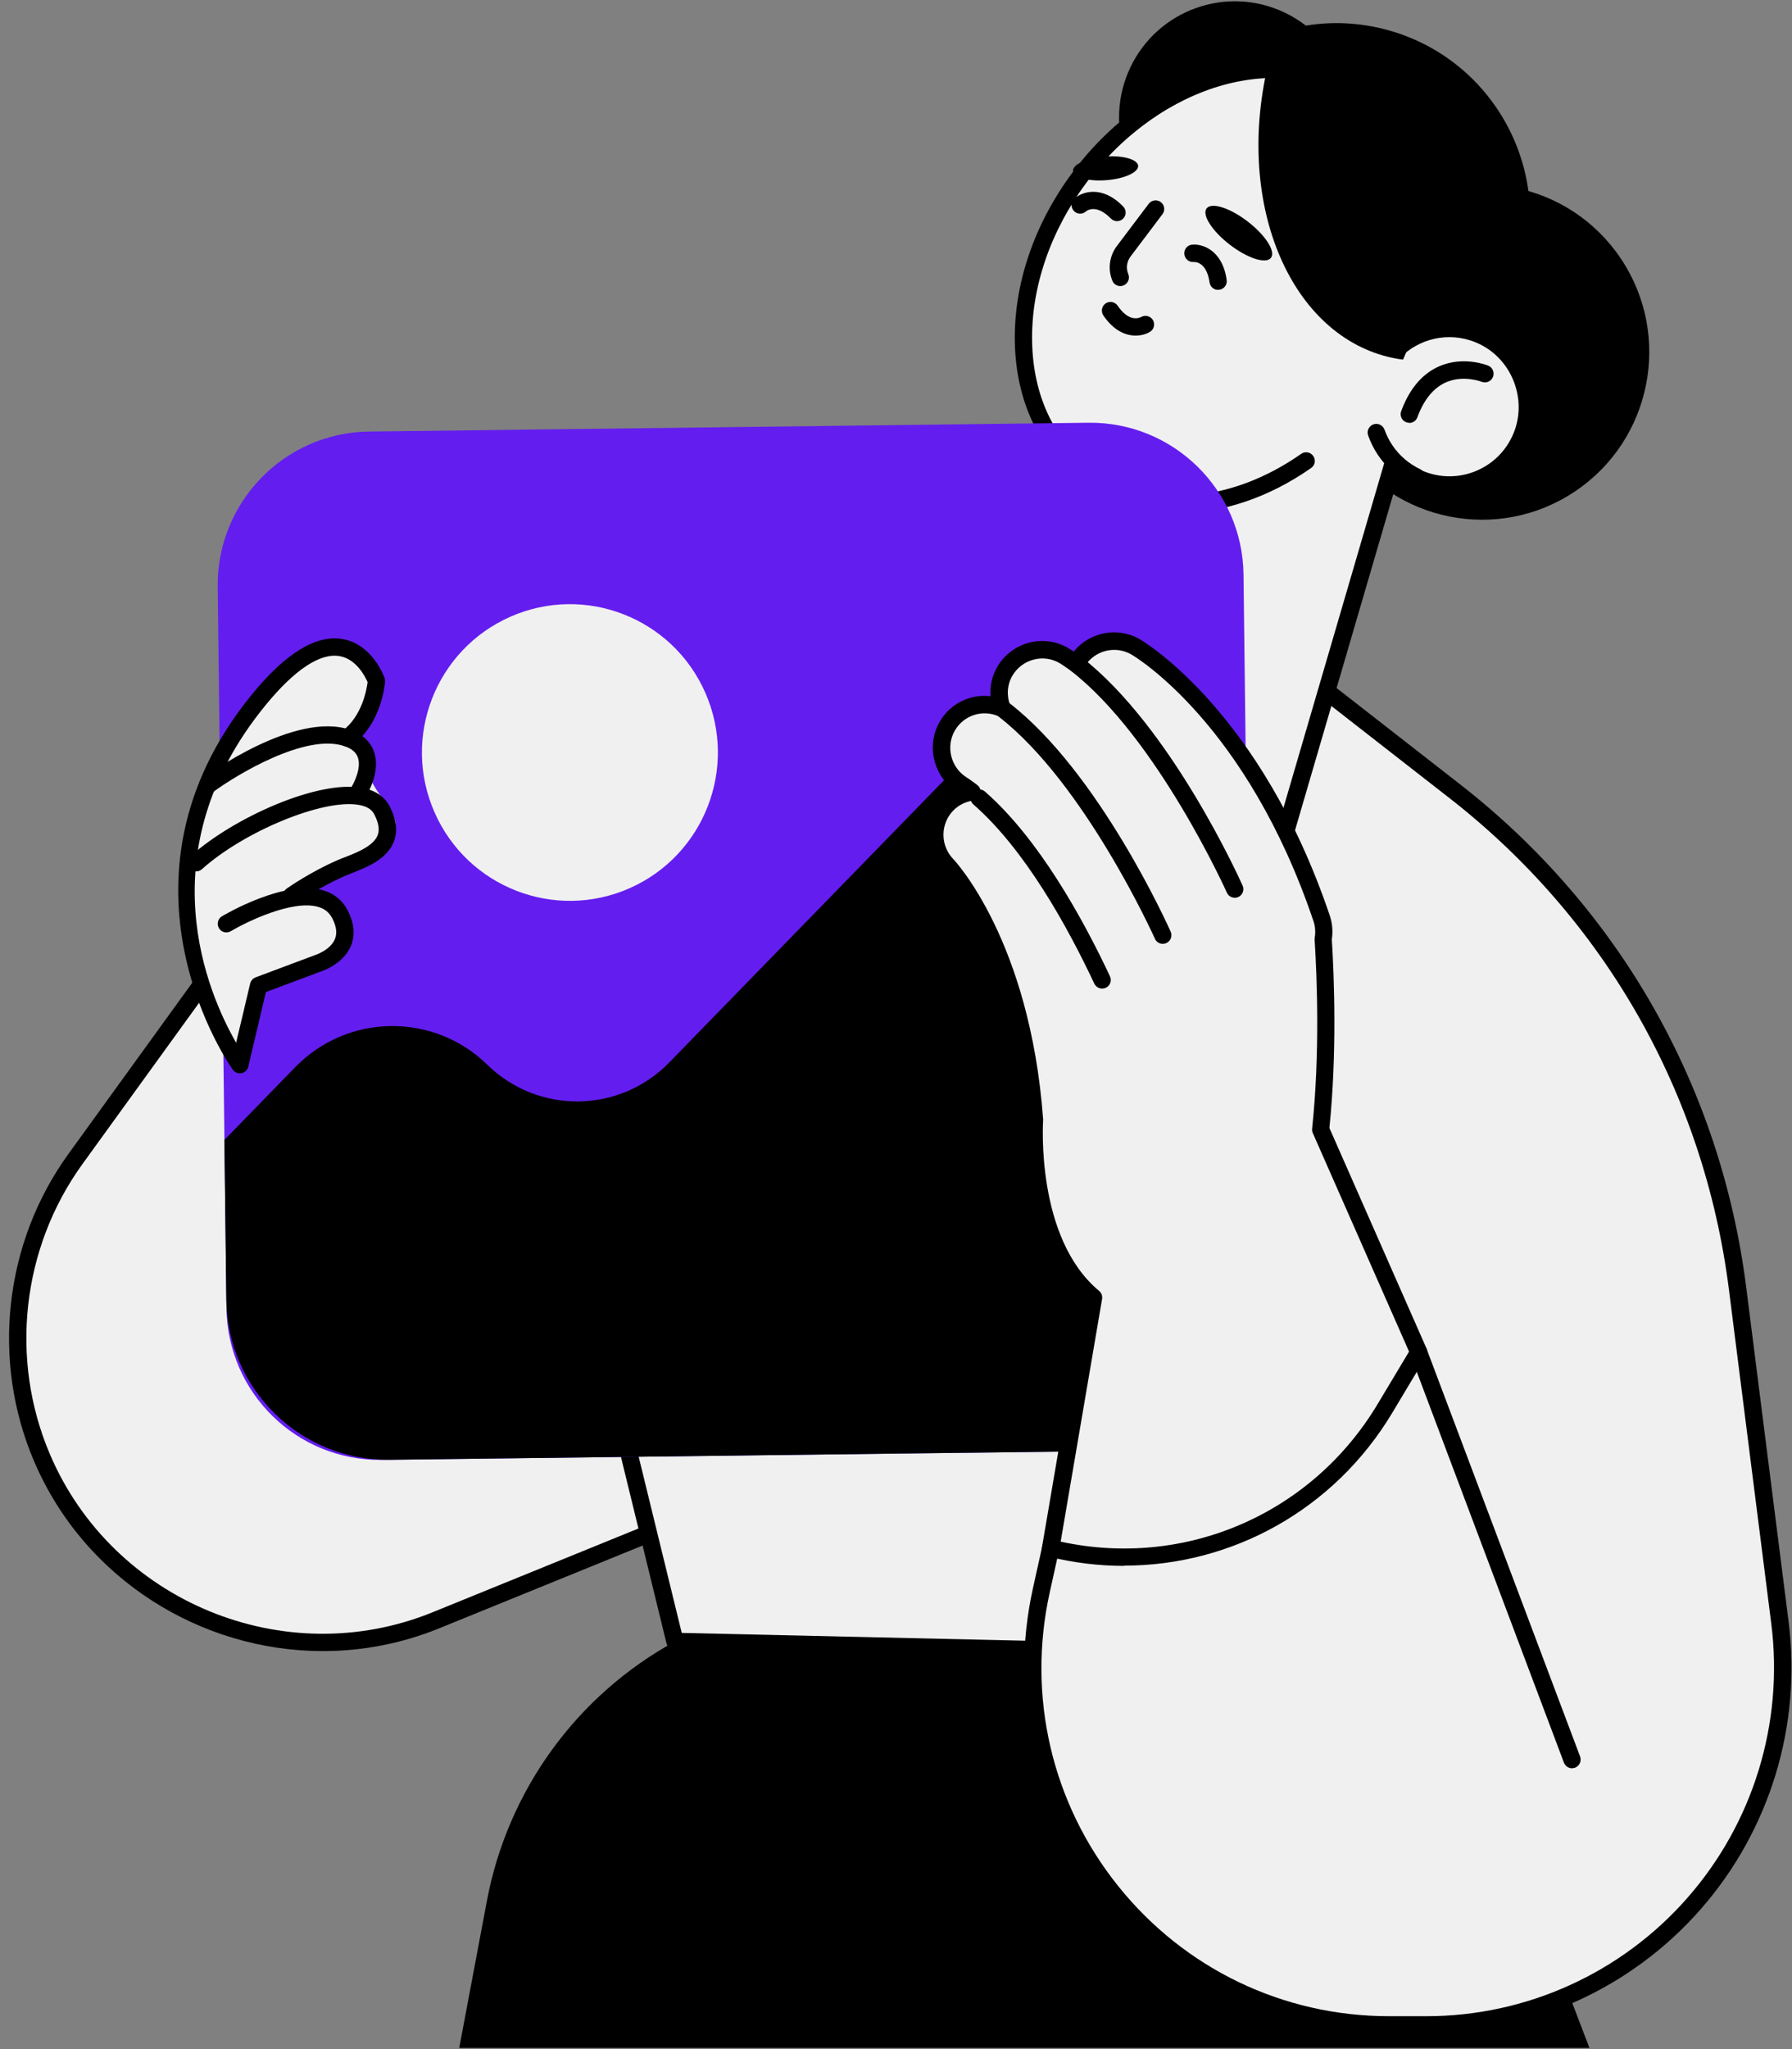 <svg width="175" height="200" viewBox="0 0 175 200" fill="none" xmlns="http://www.w3.org/2000/svg">
<rect x="0" y="0" width="175" height="200" fill="#808080" stroke="none"/>
<g clip-path="url(#clip0_2001_1512)">
<path d="M44.848 199.878L47.55 185.528C49.577 174.758 56.316 165.468 65.917 160.214H140.052L155.218 199.886H44.848V199.878Z" fill="black"/>
<path d="M29.192 82.969L7.363 113.131C1.232 121.608 -0.001 132.683 4.112 142.312C10.487 157.202 27.579 164.25 42.568 158.15L109.66 130.864L85.525 86.573C73.771 65.007 43.59 63.069 29.192 82.969Z" fill="#F0F0F0"/>
<path d="M31.531 161.153C19.65 161.153 8.266 154.165 3.335 142.642C-0.879 132.802 0.405 121.304 6.679 112.632L28.508 82.47C35.441 72.892 46.613 67.604 58.402 68.374C70.19 69.127 80.602 75.777 86.26 86.167L110.395 130.458C110.513 130.67 110.53 130.924 110.445 131.152C110.361 131.38 110.192 131.558 109.964 131.651L42.872 158.937C39.165 160.443 35.323 161.153 31.523 161.153H31.531ZM29.876 83.46L8.047 113.622C2.119 121.82 0.911 132.675 4.889 141.973C11.036 156.339 27.79 163.243 42.247 157.363L108.461 130.433L84.774 86.971C79.395 77.097 69.489 70.777 58.283 70.058C47.078 69.347 36.454 74.356 29.868 83.46H29.876Z" fill="black"/>
<path d="M55.801 118.85L65.909 160.214L140.043 161.898L148.471 106.193L55.801 118.85Z" fill="#F0F0F0"/>
<path d="M140.043 162.744H140.026L65.892 161.052C65.512 161.043 65.183 160.781 65.09 160.409L54.982 119.053C54.922 118.816 54.965 118.571 55.1 118.376C55.235 118.182 55.446 118.046 55.682 118.013L148.353 105.356C148.623 105.322 148.885 105.415 149.071 105.601C149.256 105.787 149.341 106.058 149.307 106.32L140.879 162.025C140.82 162.439 140.457 162.744 140.043 162.744ZM66.576 159.377L139.317 161.035L147.458 107.183L56.839 119.561L66.576 159.377Z" fill="black"/>
<path d="M125.443 64.271L142.087 77.241C157.329 89.12 167.252 106.557 169.684 125.746L173.821 158.378C176.465 179.208 160.26 197.627 139.309 197.627H135.661C113.409 197.627 96.875 176.983 101.697 155.222L102.609 151.111L125.451 64.271H125.443Z" fill="#F0F0F0"/>
<path d="M139.309 198.473H135.661C124.801 198.473 114.668 193.608 107.87 185.114C101.072 176.628 98.522 165.663 100.869 155.036L101.781 150.924L124.632 64.051C124.708 63.772 124.911 63.552 125.181 63.467C125.451 63.374 125.747 63.425 125.966 63.602L142.61 76.573C158.132 88.671 168.045 106.092 170.528 125.644L174.666 158.277C175.958 168.446 172.817 178.684 166.052 186.383C159.288 194.074 149.543 198.482 139.317 198.482L139.309 198.473ZM125.933 65.726L103.419 151.331L102.516 155.409C100.278 165.527 102.702 175.976 109.179 184.065C115.656 192.153 125.308 196.789 135.652 196.789H139.3C149.045 196.789 158.334 192.585 164.769 185.258C171.212 177.931 174.201 168.176 172.977 158.488L168.839 125.856C166.416 106.76 156.73 89.729 141.563 77.909L125.933 65.726Z" fill="black"/>
<path d="M148.627 26.65C151.633 16.636 145.968 6.076 135.972 3.064C125.977 0.052 115.437 5.728 112.431 15.742C109.425 25.756 115.09 36.316 125.085 39.328C135.081 42.34 145.621 36.664 148.627 26.65Z" fill="black"/>
<path d="M153.797 47.972C161.298 42.954 163.319 32.793 158.311 25.277C153.302 17.762 143.161 15.737 135.659 20.755C128.158 25.773 126.137 35.934 131.146 43.449C136.154 50.965 146.295 52.99 153.797 47.972Z" fill="black"/>
<path d="M136.454 34.007C138.684 32.002 141.986 31.418 144.857 32.806C148.479 34.549 150.135 38.974 148.555 42.679C146.841 46.69 142.171 48.432 138.278 46.58C137.442 46.182 136.725 45.649 136.108 45.023L125.341 81.835L115.504 78.942C108.047 76.75 103.774 68.924 105.961 61.453L115.765 27.924L136.454 33.999V34.007Z" fill="#F0F0F0"/>
<path d="M125.341 82.689C125.265 82.689 125.181 82.681 125.105 82.656L115.267 79.771C107.38 77.452 102.837 69.136 105.151 61.233L114.955 27.712C115.081 27.264 115.554 27.01 116.002 27.137L136.252 33.085C138.794 31.046 142.256 30.64 145.22 32.061C149.239 33.999 151.08 38.923 149.332 43.026C148.42 45.175 146.714 46.808 144.544 47.629C142.366 48.449 140.018 48.356 137.915 47.358C137.434 47.13 136.978 46.859 136.556 46.537L126.161 82.089C126.051 82.461 125.713 82.698 125.35 82.698L125.341 82.689ZM116.34 28.99L106.772 61.707C104.72 68.721 108.748 76.09 115.74 78.146L124.767 80.794L135.297 44.794C135.382 44.507 135.61 44.287 135.905 44.211C136.201 44.135 136.505 44.228 136.716 44.439C137.282 45.023 137.932 45.488 138.642 45.827C140.322 46.622 142.205 46.706 143.945 46.047C145.684 45.387 147.044 44.075 147.778 42.358C149.18 39.075 147.702 35.132 144.485 33.584C142.002 32.383 139.064 32.806 137.012 34.65C136.792 34.845 136.488 34.912 136.209 34.836L116.331 28.998L116.34 28.99Z" fill="black"/>
<path d="M137.628 41.266C137.535 41.266 137.434 41.249 137.333 41.216C136.894 41.055 136.674 40.564 136.834 40.133C137.637 37.958 138.878 36.486 140.533 35.758C142.914 34.709 145.245 35.648 145.338 35.691C145.769 35.868 145.971 36.359 145.794 36.799C145.617 37.231 145.127 37.434 144.696 37.264C144.696 37.264 142.906 36.562 141.192 37.324C139.984 37.865 139.047 39.007 138.414 40.733C138.287 41.072 137.966 41.283 137.62 41.283L137.628 41.266Z" fill="black"/>
<path d="M110.378 6.595C107.701 12.246 110.099 19.006 115.74 21.689C121.381 24.371 128.128 21.968 130.805 16.316C133.482 10.664 131.084 3.904 125.443 1.222C119.802 -1.46 113.055 0.943 110.378 6.595Z" fill="black"/>
<path d="M138.312 47.409C138.194 47.409 138.067 47.383 137.949 47.324C136.581 46.673 135.407 45.666 134.563 44.405C134.166 43.813 133.845 43.178 133.609 42.502C133.448 42.062 133.685 41.579 134.124 41.419C134.563 41.266 135.044 41.495 135.205 41.935C135.399 42.468 135.652 42.984 135.973 43.458C136.649 44.465 137.586 45.268 138.684 45.793C139.106 45.996 139.283 46.495 139.081 46.918C138.937 47.223 138.633 47.4 138.321 47.4L138.312 47.409Z" fill="black"/>
<path d="M138.211 30.716C140.955 22.509 139.334 14.091 133.414 9.658C125.527 3.744 113.012 7.162 105.446 17.289C97.888 27.416 98.15 40.412 106.029 46.326C111.94 50.759 120.46 49.947 127.545 44.989L138.202 30.716H138.211Z" fill="#F0F0F0"/>
<path d="M115.107 50.074C111.585 50.074 108.275 49.059 105.531 47.003C101.503 43.982 99.222 39.151 99.104 33.407C98.986 27.738 101.004 21.832 104.771 16.79C112.599 6.307 125.671 2.804 133.921 8.989C139.967 13.524 141.969 22.162 139.013 30.995C138.861 31.435 138.388 31.68 137.941 31.528C137.502 31.376 137.257 30.902 137.409 30.454C140.128 22.323 138.363 14.429 132.908 10.343C125.409 4.717 113.392 8.067 106.122 17.797C102.575 22.543 100.683 28.076 100.793 33.373C100.895 38.593 102.938 42.95 106.544 45.649C111.999 49.736 120.055 49.211 127.073 44.295C127.453 44.025 127.985 44.126 128.246 44.507C128.517 44.888 128.424 45.421 128.035 45.683C123.872 48.593 119.346 50.074 115.107 50.074Z" fill="black"/>
<path d="M137.012 35.099C136.834 35.073 136.649 35.056 136.471 35.023C126.465 33.28 120.731 20.766 123.661 7.077C123.695 6.925 123.737 6.772 123.771 6.62C127.461 6.349 130.965 7.246 133.811 9.454C140.423 14.582 141.47 25.174 137.012 35.107V35.099Z" fill="black"/>
<path d="M111.146 16.181C111.197 16.815 109.812 17.45 108.055 17.585C106.299 17.729 104.838 17.323 104.787 16.688C104.737 16.054 106.122 15.419 107.878 15.284C109.635 15.14 111.095 15.546 111.146 16.181Z" fill="black"/>
<path d="M124.117 25.166C123.636 25.792 121.845 25.225 120.106 23.888C118.366 22.552 117.353 20.969 117.834 20.343C118.316 19.717 120.106 20.284 121.845 21.621C123.585 22.958 124.598 24.54 124.117 25.166Z" fill="black"/>
<path d="M109.407 27.924C109.077 27.924 108.756 27.729 108.63 27.399C108.165 26.283 108.334 24.988 109.06 24.024L112.176 19.895C112.455 19.523 112.987 19.447 113.359 19.726C113.73 20.005 113.806 20.538 113.519 20.91L110.403 25.039C110.031 25.538 109.947 26.173 110.183 26.748C110.361 27.18 110.158 27.679 109.727 27.856C109.626 27.899 109.516 27.924 109.407 27.924Z" fill="black"/>
<path d="M118.957 28.296C118.544 28.296 118.18 27.992 118.121 27.569C117.843 25.606 116.77 25.555 116.551 25.572C116.095 25.606 115.689 25.25 115.656 24.785C115.622 24.328 115.951 23.922 116.407 23.88C117.395 23.778 119.38 24.387 119.793 27.323C119.861 27.789 119.54 28.212 119.076 28.279C119.033 28.279 118.991 28.279 118.957 28.279V28.296Z" fill="black"/>
<path d="M109.094 21.587C108.875 21.587 108.655 21.502 108.486 21.333C107.008 19.819 106.088 20.605 106.046 20.639C105.699 20.952 105.159 20.919 104.855 20.572C104.543 20.225 104.576 19.683 104.923 19.379C105.666 18.719 107.616 18.025 109.685 20.157C110.015 20.496 110.006 21.029 109.668 21.35C109.508 21.511 109.288 21.587 109.077 21.587H109.094Z" fill="black"/>
<path d="M110.901 32.755C109.956 32.755 108.782 32.307 107.751 30.792C107.49 30.403 107.591 29.878 107.971 29.616C108.359 29.354 108.883 29.455 109.145 29.836C110.26 31.477 111.248 31.038 111.442 30.936C111.847 30.716 112.354 30.843 112.59 31.241C112.818 31.638 112.7 32.146 112.312 32.383C111.991 32.586 111.492 32.755 110.901 32.755Z" fill="black"/>
<path d="M153.521 172.592C153.183 172.592 152.862 172.381 152.727 172.042L137.746 132.277C137.586 131.837 137.806 131.355 138.236 131.186C138.667 131.025 139.157 131.245 139.326 131.677L154.306 171.441C154.467 171.881 154.247 172.364 153.816 172.533C153.715 172.567 153.614 172.584 153.521 172.584V172.592Z" fill="black"/>
<path d="M106.283 41.26L36.047 42.12C27.778 42.221 21.157 49.019 21.258 57.303L22.117 127.673C22.218 135.957 29.002 142.591 37.27 142.489L107.507 141.63C115.775 141.528 122.396 134.731 122.295 126.447L121.437 56.077C121.336 47.792 114.551 41.159 106.283 41.26Z" fill="#641DEF"/>
<path d="M61.46 86.704C68.767 83.492 72.092 74.953 68.886 67.631C65.68 60.31 57.157 56.979 49.85 60.191C42.542 63.404 39.218 71.943 42.424 79.264C45.63 86.585 54.153 89.916 61.46 86.704Z" fill="#F0F0F0"/>
<path d="M22.099 126.862L21.913 111.261L28.837 104.154C33.955 98.9 42.349 98.799 47.593 103.926C52.558 108.782 60.504 108.681 65.352 103.706L92.526 75.811C98.978 69.186 109.567 69.059 116.179 75.523L121.736 80.964L122.276 125.644C122.386 134.375 115.402 141.542 106.687 141.643L38.067 142.481C29.352 142.591 22.2 135.594 22.099 126.862Z" fill="black"/>
<path d="M128.973 110.246C129.758 102.8 129.445 95.194 129.217 91.666C129.327 91.006 129.293 90.313 129.065 89.636C122.453 70.075 111.374 63.416 110.91 63.137C108.908 61.969 106.358 62.646 105.176 64.635C105.142 64.685 105.134 64.745 105.1 64.795C104.407 64.288 103.977 64.025 103.892 63.983C101.891 62.816 99.341 63.492 98.159 65.481C97.475 66.631 97.424 67.968 97.863 69.136C95.938 68.281 93.649 68.966 92.543 70.828C91.361 72.825 92.011 75.413 93.995 76.615C94.012 76.623 94.35 76.843 94.924 77.292C94.055 77.419 93.21 77.799 92.534 78.468C90.888 80.101 90.879 82.774 92.501 84.433C92.577 84.509 99.754 92.089 101.03 109.273C101.03 109.273 100.143 121.109 106.789 126.626L102.609 151.102C115.301 154.224 128.533 148.699 135.255 137.472L138.549 131.973L128.973 110.237V110.246Z" fill="#F0F0F0"/>
<path d="M109.795 152.837C107.346 152.837 104.863 152.54 102.398 151.931C101.967 151.83 101.688 151.407 101.764 150.967L105.86 126.964C99.535 121.278 100.092 110.33 100.16 109.281C98.91 92.588 91.935 85.101 91.867 85.025C89.933 83.037 89.95 79.821 91.918 77.867C92.256 77.529 92.644 77.241 93.066 77.013C91.065 75.464 90.482 72.605 91.8 70.388C92.838 68.636 94.789 67.723 96.731 67.951C96.655 66.936 96.892 65.921 97.415 65.041C98.834 62.663 101.925 61.851 104.306 63.247C104.357 63.281 104.551 63.391 104.855 63.594C106.4 61.69 109.153 61.132 111.323 62.401C111.805 62.68 123.154 69.516 129.859 89.357C130.113 90.093 130.18 90.879 130.062 91.692C130.298 95.49 130.569 102.809 129.825 110.094L139.309 131.617C139.418 131.871 139.402 132.159 139.258 132.396L135.965 137.895C130.315 147.32 120.359 152.811 109.787 152.811L109.795 152.837ZM103.571 150.468C115.732 153.116 128.094 147.794 134.529 137.049L137.603 131.922L128.204 110.593C128.145 110.457 128.12 110.305 128.137 110.161C128.905 102.868 128.618 95.482 128.381 91.725C128.381 91.658 128.381 91.599 128.39 91.539C128.483 90.964 128.441 90.423 128.272 89.915C121.769 70.667 110.943 64.144 110.487 63.882C108.9 62.959 106.848 63.492 105.902 65.083C105.894 65.108 105.86 65.185 105.843 65.21C105.725 65.421 105.522 65.582 105.286 65.633C105.049 65.684 104.796 65.633 104.602 65.489C103.926 64.998 103.512 64.745 103.47 64.719C101.891 63.797 99.831 64.338 98.885 65.921C98.361 66.792 98.277 67.858 98.648 68.84C98.766 69.161 98.691 69.516 98.437 69.753C98.192 69.99 97.829 70.049 97.517 69.914C95.963 69.22 94.139 69.804 93.269 71.268C92.323 72.858 92.847 74.931 94.434 75.904C94.434 75.904 94.797 76.124 95.448 76.632C95.718 76.843 95.828 77.19 95.743 77.52C95.659 77.85 95.38 78.087 95.042 78.138C94.299 78.239 93.641 78.569 93.126 79.077C91.817 80.38 91.8 82.52 93.1 83.857C93.176 83.933 100.574 91.742 101.866 109.222C101.866 109.264 101.866 109.307 101.866 109.349C101.866 109.459 101.097 120.813 107.329 125.991C107.566 126.186 107.675 126.49 107.625 126.786L103.58 150.476L103.571 150.468Z" fill="black"/>
<path d="M120.579 86.776C120.579 86.776 113.772 71.53 105.1 64.804L120.579 86.776Z" fill="#F0F0F0"/>
<path d="M120.579 87.622C120.258 87.622 119.945 87.436 119.81 87.123C119.743 86.971 112.987 71.995 104.585 65.481C104.213 65.193 104.146 64.66 104.433 64.296C104.72 63.924 105.252 63.856 105.615 64.144C114.355 70.921 121.068 85.811 121.347 86.438C121.541 86.861 121.347 87.368 120.925 87.554C120.815 87.605 120.697 87.63 120.579 87.63V87.622Z" fill="black"/>
<path d="M113.553 91.277C113.553 91.277 106.747 76.031 98.074 69.305L113.553 91.277Z" fill="#F0F0F0"/>
<path d="M113.553 92.123C113.232 92.123 112.919 91.937 112.784 91.624C112.717 91.472 105.961 76.496 97.559 69.973C97.187 69.686 97.12 69.153 97.407 68.789C97.694 68.416 98.226 68.349 98.589 68.636C107.329 75.413 114.043 90.304 114.321 90.93C114.516 91.353 114.321 91.861 113.899 92.047C113.789 92.098 113.671 92.123 113.553 92.123Z" fill="black"/>
<path d="M107.633 95.643C105.193 90.439 100.878 82.47 95.625 77.884L107.633 95.643Z" fill="#F0F0F0"/>
<path d="M107.633 96.489C107.312 96.489 107.017 96.311 106.865 96.007C104.255 90.448 100.092 82.909 95.068 78.527C94.713 78.222 94.679 77.689 94.983 77.334C95.287 76.979 95.819 76.945 96.174 77.249C101.418 81.827 105.716 89.585 108.393 95.287C108.596 95.71 108.41 96.218 107.988 96.413C107.87 96.463 107.751 96.489 107.625 96.489H107.633Z" fill="black"/>
<path d="M22.918 103.088C22.918 103.088 13.983 89.23 21.313 73.984C27.191 61.767 35.981 62.02 37.341 66.293C37.89 68.002 34.74 72.046 34.74 72.046C34.74 72.046 36.353 74.178 36.108 75.244C35.855 76.31 37.67 78.112 38.43 79.669C39.224 81.311 37.628 83.603 35.922 83.942C34.217 84.28 29.454 86.531 29.454 86.531C29.454 86.531 32.291 87.927 33.727 89.543C34.715 90.651 33.668 94.027 31.024 94.644C28.381 95.27 23.568 95.626 22.926 103.088H22.918Z" fill="#F0F0F0"/>
<path d="M35.069 78.062C34.917 78.062 34.765 78.019 34.622 77.935C34.225 77.689 34.107 77.165 34.352 76.767C34.63 76.31 35.297 74.897 34.943 73.916C34.765 73.425 34.343 73.07 33.651 72.833C29.884 71.522 23.104 75.617 20.807 77.309C20.427 77.588 19.903 77.503 19.624 77.131C19.346 76.75 19.43 76.226 19.802 75.947C20.165 75.676 28.82 69.373 34.191 71.234C35.677 71.75 36.285 72.672 36.522 73.358C37.197 75.287 35.914 77.427 35.77 77.664C35.61 77.918 35.331 78.062 35.053 78.062H35.069Z" fill="black"/>
<path d="M28.483 88.265C28.212 88.265 27.951 88.138 27.79 87.901C27.52 87.521 27.613 86.987 28.001 86.725C28.094 86.658 30.383 85.058 33.034 83.925C33.245 83.832 33.482 83.739 33.735 83.646C34.901 83.189 36.496 82.554 36.885 81.505C37.088 80.964 36.969 80.27 36.53 79.449C36.285 78.984 35.796 78.696 35.044 78.561C31.599 77.943 23.863 81.116 19.717 84.838C19.371 85.152 18.839 85.118 18.527 84.771C18.214 84.424 18.248 83.891 18.594 83.578C22.749 79.847 30.982 76.116 35.348 76.894C36.944 77.182 37.687 78.011 38.033 78.662C38.7 79.931 38.852 81.082 38.481 82.097C37.831 83.857 35.829 84.644 34.368 85.219C34.132 85.312 33.913 85.397 33.718 85.482C31.236 86.548 29.015 88.096 28.989 88.113C28.846 88.214 28.677 88.265 28.508 88.265H28.483Z" fill="black"/>
<path d="M23.424 104.763C23.154 104.763 22.901 104.636 22.74 104.416C22.605 104.239 9.651 86.057 24.615 67.765C27.909 63.738 30.889 61.919 33.465 62.376C36.361 62.883 37.51 66.031 37.552 66.166C37.586 66.276 37.603 66.386 37.603 66.496C37.594 66.657 37.324 70.54 34.436 72.706C34.065 72.985 33.532 72.909 33.254 72.537C32.975 72.165 33.051 71.632 33.423 71.352C35.373 69.889 35.812 67.274 35.897 66.572C35.66 66.039 34.799 64.322 33.169 64.042C31.261 63.704 28.761 65.371 25.924 68.84C14.195 83.18 20.359 97.081 23.061 101.777L24.429 95.998C24.497 95.727 24.691 95.499 24.953 95.397L30.737 93.231C30.797 93.215 32.257 92.741 32.705 91.658C32.941 91.091 32.857 90.431 32.452 89.636C32.156 89.06 31.7 88.688 31.05 88.51C28.55 87.8 24.058 89.983 22.538 90.888C22.132 91.125 21.617 90.998 21.381 90.592C21.144 90.194 21.271 89.67 21.676 89.433C21.921 89.28 27.807 85.82 31.514 86.886C32.62 87.199 33.44 87.868 33.955 88.866C34.596 90.109 34.706 91.277 34.267 92.326C33.507 94.137 31.379 94.814 31.286 94.839L25.966 96.827L24.244 104.112C24.168 104.433 23.914 104.679 23.593 104.746C23.534 104.755 23.483 104.763 23.424 104.763Z" fill="black"/>
</g>
<defs>
<clipPath id="clip0_2001_1512">
<rect width="174.059" height="200" fill="white" transform="translate(0.886)"/>
</clipPath>
</defs>
</svg>
